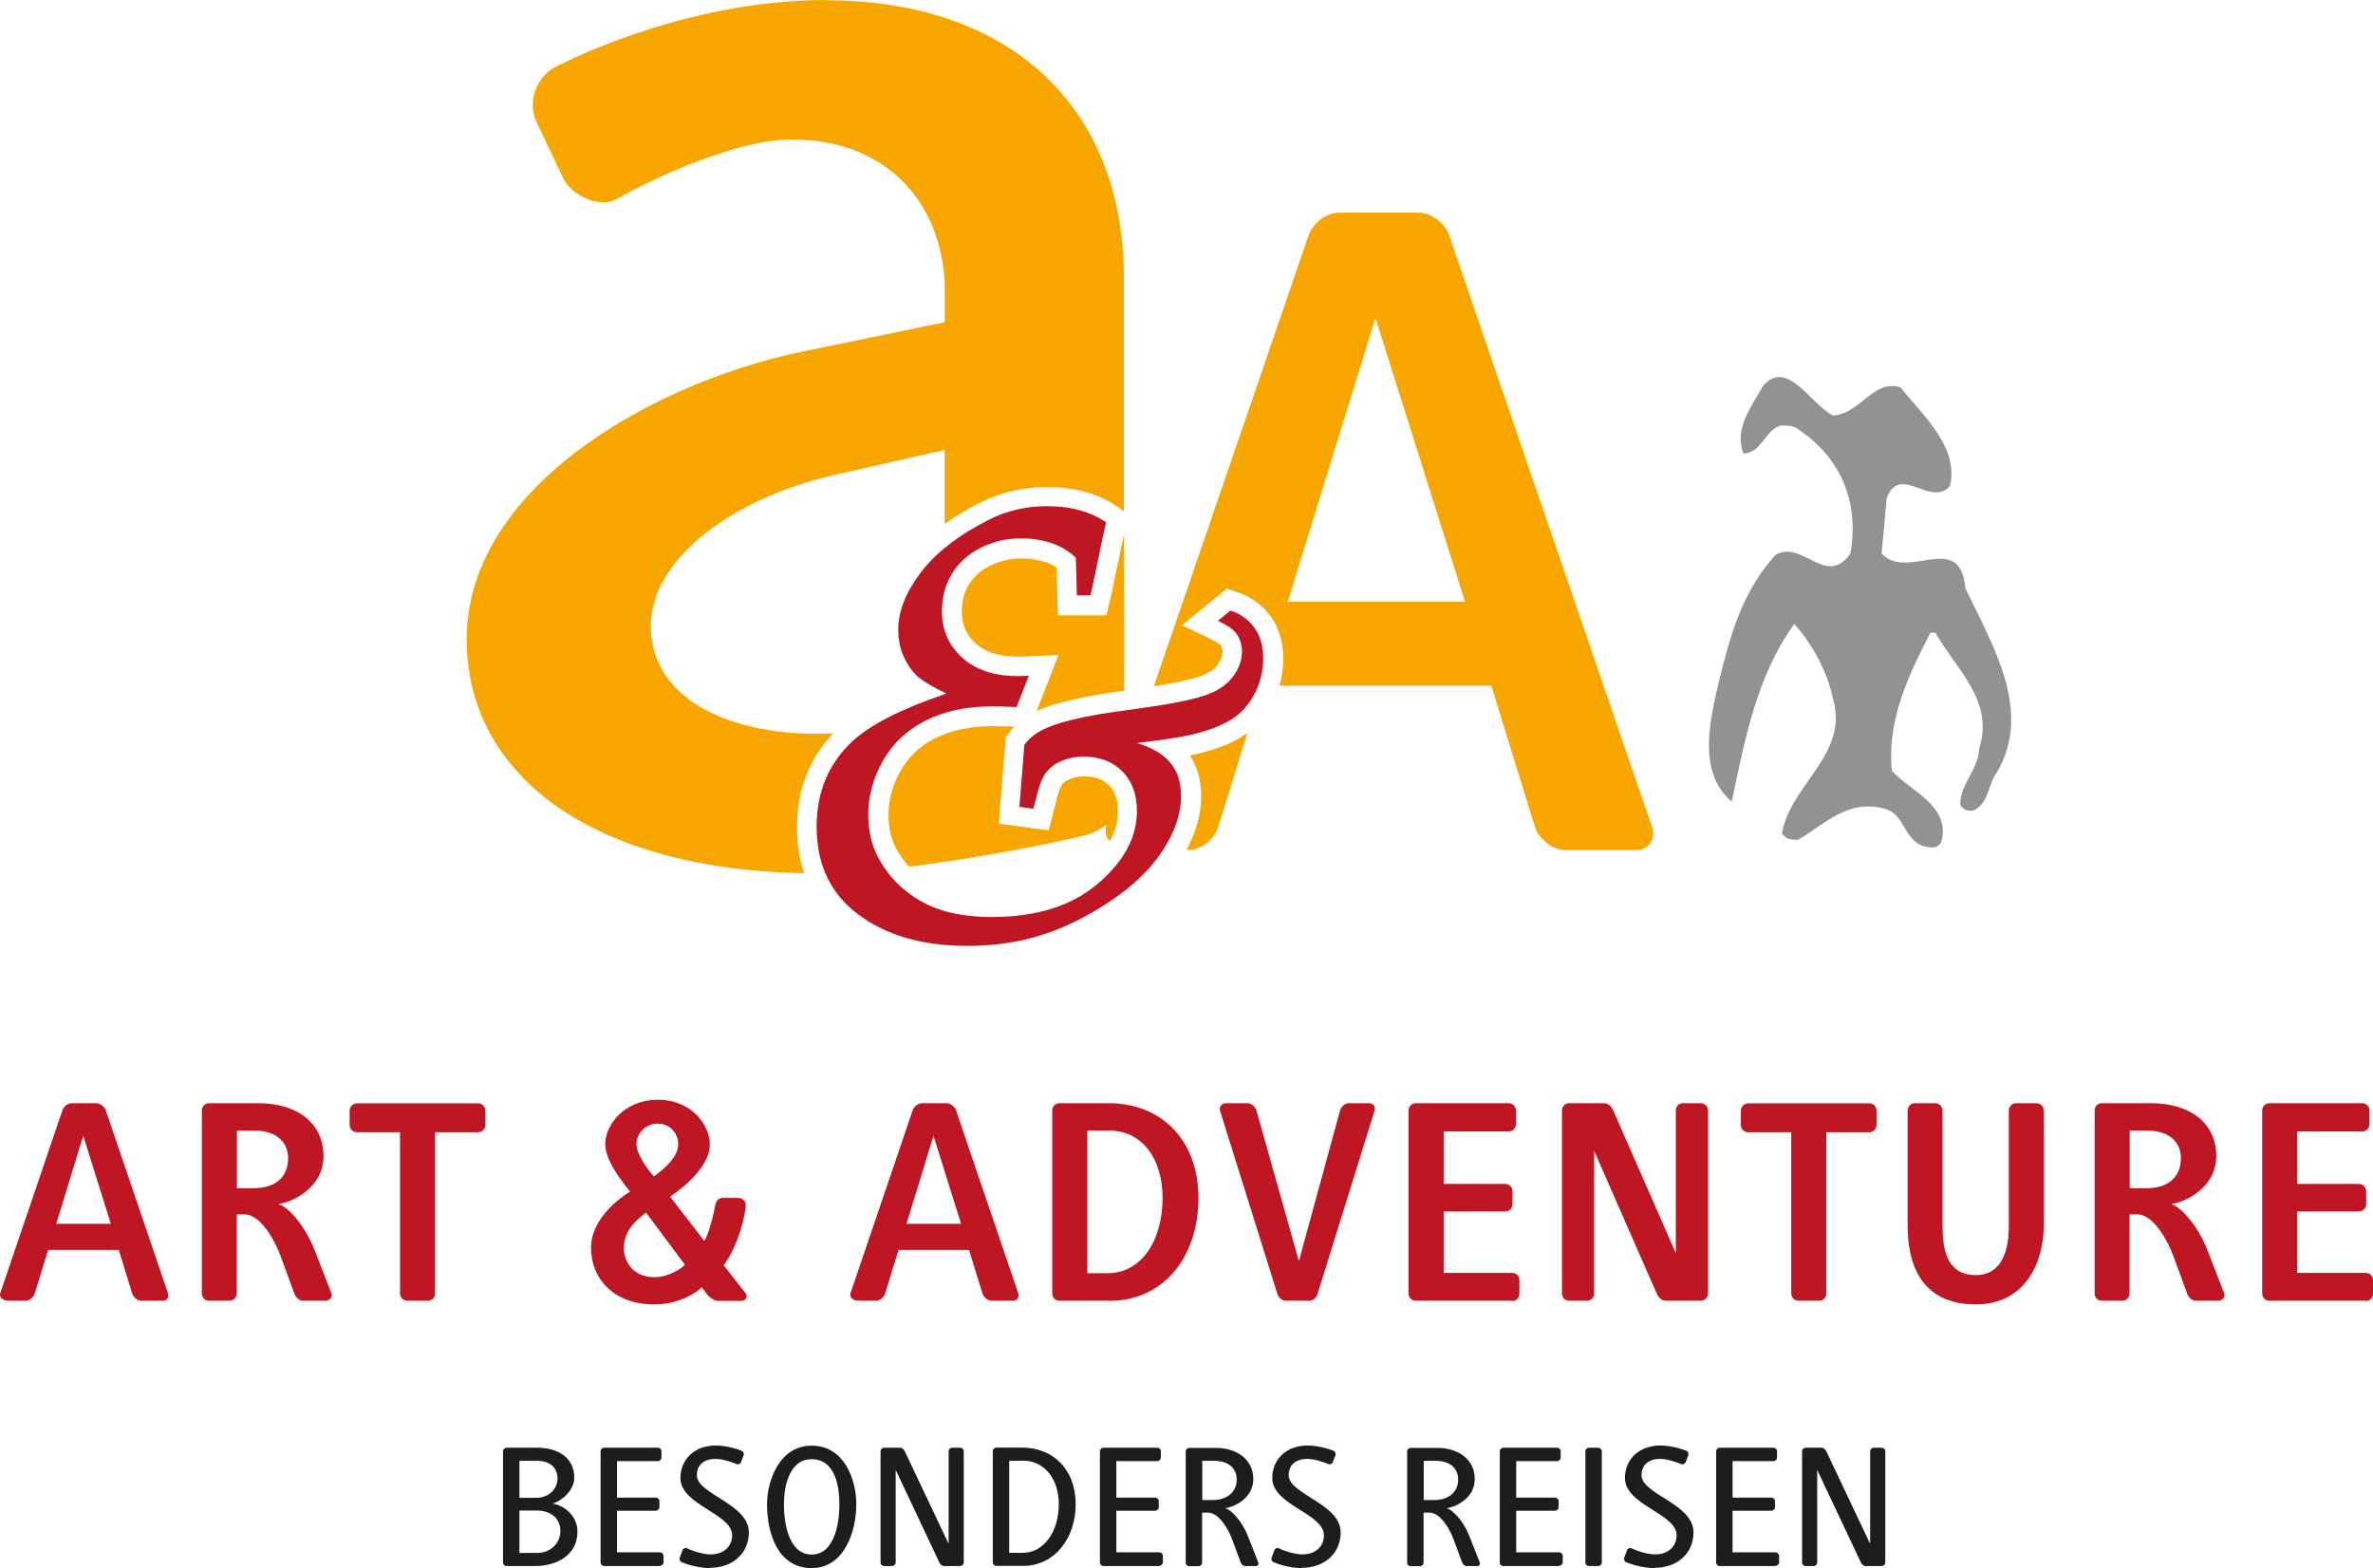 <?xml version="1.0" encoding="UTF-8"?>
<svg id="uuid-77cf80c4-f966-4bb5-9621-87e0a8006b6e" data-name="Ebene 1" xmlns="http://www.w3.org/2000/svg" width="148.84" height="98.36" viewBox="0 0 148.84 98.36">
  <defs>
    <style>
      .uuid-973a4067-3bd2-453b-828c-46645a5fd0c9 {
        fill: #be1622;
      }

      .uuid-973a4067-3bd2-453b-828c-46645a5fd0c9, .uuid-27dd7759-ff6e-4594-b6ac-f4af9027e74e, .uuid-ab934091-0e30-4a87-8777-e8ef42dacfad, .uuid-f7e6331b-a12e-4e02-a9c3-8624fd1bdd25 {
        stroke-width: 0px;
      }

      .uuid-27dd7759-ff6e-4594-b6ac-f4af9027e74e {
        fill: #f7a600;
      }

      .uuid-ab934091-0e30-4a87-8777-e8ef42dacfad {
        fill: #1d1d1b;
      }

      .uuid-f7e6331b-a12e-4e02-a9c3-8624fd1bdd25 {
        fill: #929292;
      }
    </style>
  </defs>
  <path class="uuid-973a4067-3bd2-453b-828c-46645a5fd0c9" d="m76.41,38.95c.54.26.9.5,1.09.73.27.35.4.74.4,1.17,0,.56-.19,1.1-.58,1.61-.38.51-.99.91-1.81,1.18-.82.27-2.23.55-4.23.82-1.24.17-2.13.3-2.67.4-1.01.19-1.79.38-2.33.56-.54.18-.96.37-1.26.57-.3.2-.55.44-.77.72l-.31,3.9.88.12.33-1.27c.09-.29.19-.54.3-.75.11-.2.27-.4.47-.58s.49-.34.85-.47c.36-.13.76-.2,1.18-.2,1.02,0,1.84.31,2.45.93.61.62.91,1.45.91,2.48,0,1.65-.82,3.17-2.45,4.56-1.64,1.39-3.85,2.09-6.64,2.09-1.38,0-2.56-.19-3.53-.56-.74-.28-1.43-.69-2.06-1.23-.63-.54-1.15-1.19-1.56-1.97-.41-.77-.61-1.67-.61-2.68,0-1.14.3-2.25.91-3.34.61-1.09,1.5-1.93,2.67-2.53,1.17-.6,2.56-.9,4.17-.9.33,0,.85.01,1.55.04l.77-1.96c-.29.01-.52.02-.67.02-1.48,0-2.65-.38-3.5-1.15-.85-.77-1.28-1.74-1.28-2.93,0-.84.2-1.61.61-2.31.41-.69,1.01-1.24,1.8-1.65.79-.4,1.64-.6,2.55-.6.7,0,1.34.1,1.92.3.58.2,1.08.5,1.52.91l.06,2.36h.86c.09-.37.26-1.18.52-2.44.12-.64.27-1.35.46-2.13-.5-.35-1.06-.6-1.68-.77-.62-.17-1.31-.25-2.06-.25-1.29,0-2.51.29-3.64.86-1.92.98-3.34,2.09-4.27,3.33-.93,1.24-1.39,2.42-1.39,3.54,0,.66.13,1.26.38,1.79.26.53.56.94.92,1.23.36.29.93.63,1.73,1-2.81.95-4.79,1.95-5.93,3.02-1.48,1.39-2.22,3.17-2.22,5.34,0,2.37.87,4.21,2.63,5.51,1.75,1.31,4.03,1.96,6.83,1.96s5.12-.62,7.38-1.85c2.26-1.23,3.89-2.61,4.87-4.14.77-1.16,1.15-2.31,1.15-3.43,0-.87-.24-1.57-.71-2.11s-1.16-.93-2.07-1.19c1.64-.2,2.74-.37,3.32-.5,1.13-.26,2-.59,2.63-.99.63-.4,1.11-.95,1.46-1.64.35-.69.52-1.42.52-2.19s-.18-1.39-.54-1.9c-.36-.51-.86-.88-1.52-1.09l-.77.63Z"/>
  <path class="uuid-27dd7759-ff6e-4594-b6ac-f4af9027e74e" d="m77.93,46.18c-.75.49-1.74.86-3.02,1.15h0c-.09.02-.18.04-.28.06.47.7.71,1.55.71,2.53,0,1.13-.31,2.26-.92,3.39h.14c.85,0,1.63-.72,1.87-1.5l1.81-5.85c-.1.07-.2.14-.3.21"/>
  <path class="uuid-27dd7759-ff6e-4594-b6ac-f4af9027e74e" d="m70.15,35.16h0c-.26,1.29-.43,2.1-.53,2.49l-.23.95h-3.04l-.03-1.21-.04-1.79c-.21-.14-.44-.25-.7-.34-.44-.15-.95-.23-1.52-.23-.72,0-1.37.15-1.99.47-.58.3-1.01.68-1.3,1.17-.3.51-.44,1.05-.44,1.68,0,.84.27,1.48.87,2.01.62.56,1.49.83,2.67.83.1,0,.28,0,.62-.02l1.9-.08-.69,1.77-.68,1.74c.26-.12.56-.24.9-.35.6-.2,1.41-.39,2.49-.6.47-.09,1.16-.2,2.1-.33v-9.82c-.14.59-.26,1.15-.35,1.64h0Z"/>
  <path class="uuid-27dd7759-ff6e-4594-b6ac-f4af9027e74e" d="m69.54,49.26c-.23-.24-.65-.56-1.56-.56-.28,0-.52.04-.75.12-.3.11-.43.2-.47.24-.09.08-.16.15-.19.22-.07.13-.14.3-.2.5l-.32,1.24-.27,1.06-1.09-.14-.88-.12-1.16-.15.09-1.17.31-3.9.03-.37.23-.29c.1-.13.2-.25.31-.36-.62-.02-1.09-.03-1.38-.03-1.41,0-2.62.26-3.61.77-.96.49-1.66,1.16-2.15,2.04-.51.91-.75,1.81-.75,2.74,0,.82.15,1.5.47,2.1.23.43.5.82.81,1.16,4.76-.58,9.65-1.61,11.11-1.98.44-.12.89-.35,1.29-.65l-.03.1c-.11.34,0,.67.22.94.35-.61.52-1.24.52-1.89,0-.71-.18-1.23-.56-1.62"/>
  <path class="uuid-973a4067-3bd2-453b-828c-46645a5fd0c9" d="m5.22,71.24l-1.69,5.52h3.42l-1.73-5.52Zm5.02,10.35h-1.36c-.26,0-.52-.22-.59-.46l-.84-2.73H3.02l-.84,2.73c-.07.24-.32.46-.58.46H.46c-.26,0-.52-.22-.45-.46l3.9-11.47c.07-.24.33-.46.59-.46h1.54c.26,0,.52.22.6.46l3.9,11.47c.07.24-.06.46-.32.46"/>
  <path class="uuid-973a4067-3bd2-453b-828c-46645a5fd0c9" d="m15.98,70.92h-1.12v3.61h1.04c1.45,0,2.17-.76,2.17-1.88,0-1-.72-1.73-2.1-1.73m4.44,10.67h-1.41c-.26,0-.46-.24-.54-.46l-.86-2.34c-.32-.89-1.23-2.62-2.27-2.62h-.48v4.96c0,.26-.2.46-.46.46h-1.28c-.26,0-.45-.2-.45-.46v-11.47c0-.26.19-.46.45-.46h3.09c2.49,0,4.09,1.28,4.09,3.31s-2.01,2.92-2.83,3.01c.67.2,1.71,1.45,2.27,2.88l1.06,2.73c.09.22-.11.46-.37.46"/>
  <path class="uuid-973a4067-3bd2-453b-828c-46645a5fd0c9" d="m30,71.02h-2.71v10.11c0,.26-.19.46-.45.46h-1.28c-.26,0-.47-.2-.47-.46v-10.11h-2.7c-.26,0-.46-.2-.46-.46v-.89c0-.26.2-.46.46-.46h7.6c.26,0,.45.2.45.46v.89c0,.26-.19.46-.45.46"/>
  <path class="uuid-973a4067-3bd2-453b-828c-46645a5fd0c9" d="m41.24,70.48c-.78,0-1.32.67-1.32,1.28,0,.58.61,1.51,1.1,2.03.65-.48,1.52-1.21,1.52-2.03,0-.65-.5-1.28-1.3-1.28m-.72,5.58c-.59.45-1.39,1.13-1.39,2.21,0,.97.67,1.84,1.91,1.84.91,0,1.69-.54,1.92-.78l-2.44-3.27Zm5.97,5.54h-1.43c-.26,0-.59-.24-.74-.45l-.3-.41c-.26.28-1.38,1.08-2.97,1.08-2.66,0-3.98-1.71-3.98-3.55s1.8-3.12,2.45-3.53c-.56-.67-1.56-1.99-1.56-2.97,0-1.26,1.26-2.79,3.29-2.79,2.18,0,3.27,1.64,3.27,2.79,0,1.34-1.45,2.58-2.49,3.29l2.14,2.77c.2-.26.5-1.19.69-2.23.04-.24.19-.46.45-.46h1c.26,0,.48.22.47.46-.15,1.45-.8,3.01-1.39,3.76l1.39,1.78c.15.2-.02.46-.28.46"/>
  <path class="uuid-973a4067-3bd2-453b-828c-46645a5fd0c9" d="m58.55,71.24l-1.69,5.52h3.42l-1.73-5.52Zm5.02,10.35h-1.36c-.26,0-.52-.22-.59-.46l-.84-2.73h-4.42l-.84,2.73c-.07.24-.32.46-.58.46h-1.15c-.26,0-.52-.22-.45-.46l3.9-11.47c.07-.24.33-.46.59-.46h1.54c.26,0,.52.22.6.46l3.9,11.47c.07.24-.06.46-.32.46"/>
  <path class="uuid-973a4067-3bd2-453b-828c-46645a5fd0c9" d="m69.59,70.92h-1.39v8.94h1.28c2.08,0,3.44-1.99,3.44-4.74,0-2.38-1.25-4.2-3.33-4.2m-.04,10.67h-3.1c-.26,0-.45-.2-.45-.46v-11.47c0-.26.19-.46.45-.46h3.09c3.37,0,5.63,2.38,5.63,5.93,0,3.74-2.19,6.47-5.61,6.47"/>
  <path class="uuid-973a4067-3bd2-453b-828c-46645a5fd0c9" d="m82.66,81.13c-.07.24-.28.46-.54.46h-1.47c-.26,0-.47-.22-.54-.46l-3.59-11.47c-.07-.24.11-.46.37-.46h1.36c.26,0,.48.22.56.46l2.66,9.44,2.58-9.44c.07-.24.3-.46.56-.46h1.26c.26,0,.43.22.35.46l-3.57,11.47Z"/>
  <path class="uuid-973a4067-3bd2-453b-828c-46645a5fd0c9" d="m94.84,81.59h-6.04c-.26,0-.45-.2-.45-.46v-11.47c0-.26.19-.46.45-.46h5.82c.26,0,.46.2.46.46v.86c0,.26-.2.45-.46.45h-4.07v3.29h3.85c.26,0,.47.2.47.46v.82c0,.26-.2.45-.47.45h-3.85v3.85h4.29c.26,0,.46.19.46.45v.86c0,.26-.2.46-.46.46"/>
  <path class="uuid-973a4067-3bd2-453b-828c-46645a5fd0c9" d="m106.68,81.59h-2.21c-.26,0-.47-.24-.56-.46l-3.92-8.94v8.94c0,.26-.19.46-.45.46h-1.12c-.26,0-.45-.2-.45-.46v-11.47c0-.26.19-.46.45-.46h2.21c.26,0,.47.24.56.46l3.92,8.94v-8.94c0-.26.19-.46.45-.46h1.12c.26,0,.45.2.45.46v11.47c0,.26-.19.46-.45.46"/>
  <path class="uuid-973a4067-3bd2-453b-828c-46645a5fd0c9" d="m117.26,71.02h-2.71v10.11c0,.26-.19.46-.45.46h-1.28c-.26,0-.47-.2-.47-.46v-10.11h-2.7c-.26,0-.46-.2-.46-.46v-.89c0-.26.2-.46.46-.46h7.6c.26,0,.45.2.45.46v.89c0,.26-.19.46-.45.46"/>
  <path class="uuid-973a4067-3bd2-453b-828c-46645a5fd0c9" d="m123.93,81.82c-3.55,0-4.28-2.71-4.28-4.94v-7.21c0-.26.19-.47.45-.47h1.28c.26,0,.46.2.46.47v7.19c0,1.38.2,3.12,2.08,3.12,1.73,0,2.08-1.69,2.08-3.12v-7.19c0-.26.19-.47.45-.47h1.28c.26,0,.46.2.46.47v7.21c0,2.17-1.06,4.94-4.28,4.94"/>
  <path class="uuid-973a4067-3bd2-453b-828c-46645a5fd0c9" d="m134.7,70.92h-1.12v3.61h1.04c1.45,0,2.17-.76,2.17-1.88,0-1-.72-1.73-2.1-1.73m4.44,10.67h-1.41c-.26,0-.46-.24-.54-.46l-.86-2.34c-.32-.89-1.23-2.62-2.27-2.62h-.48v4.96c0,.26-.2.46-.46.46h-1.28c-.26,0-.45-.2-.45-.46v-11.47c0-.26.19-.46.45-.46h3.09c2.49,0,4.09,1.28,4.09,3.31s-2.01,2.92-2.83,3.01c.67.2,1.71,1.45,2.27,2.88l1.06,2.73c.09.22-.11.46-.37.46"/>
  <path class="uuid-973a4067-3bd2-453b-828c-46645a5fd0c9" d="m148.38,81.59h-6.04c-.26,0-.45-.2-.45-.46v-11.47c0-.26.19-.46.45-.46h5.82c.26,0,.46.2.46.46v.86c0,.26-.2.45-.46.45h-4.07v3.29h3.85c.26,0,.47.2.47.46v.82c0,.26-.21.45-.47.45h-3.85v3.85h4.29c.26,0,.46.19.46.45v.86c0,.26-.2.46-.46.46"/>
  <path class="uuid-ab934091-0e30-4a87-8777-e8ef42dacfad" d="m33.69,94.75h-1.11v2.66h1.11c.8,0,1.46-.57,1.46-1.38,0-.77-.59-1.28-1.46-1.28m0-3.12h-1.11v2.32h1.08c.7,0,1.31-.5,1.31-1.21s-.52-1.11-1.28-1.11m-.13,6.6h-1.79c-.12,0-.22-.1-.22-.22v-6.98c0-.12.1-.22.22-.22h1.93c1.23,0,2.32.57,2.32,1.88,0,.81-.81,1.48-1.37,1.62.79.13,1.57.8,1.57,1.77,0,1.44-1.26,2.15-2.66,2.15"/>
  <path class="uuid-ab934091-0e30-4a87-8777-e8ef42dacfad" d="m41.41,98.23h-3.52c-.12,0-.22-.1-.22-.22v-6.98c0-.12.1-.22.22-.22h3.38c.12,0,.22.1.22.22v.39c0,.12-.1.23-.22.23h-2.57v2.29h2.44c.12,0,.22.1.22.22v.37c0,.12-.1.23-.22.23h-2.44v2.61h2.7c.12,0,.22.11.22.23v.39c0,.12-.1.22-.22.22"/>
  <path class="uuid-ab934091-0e30-4a87-8777-e8ef42dacfad" d="m44.55,98.36c-.8,0-1.59-.28-1.79-.37-.1-.04-.17-.18-.12-.29l.17-.46c.04-.11.18-.18.29-.12.13.07.87.38,1.47.38.85,0,1.35-.52,1.35-1.2,0-1.37-3.24-1.88-3.24-3.59,0-1.18.89-2.04,2.22-2.04.72,0,1.49.27,1.62.33.1.04.17.18.12.29l-.16.42c-.04.11-.19.18-.3.12-.12-.06-.81-.32-1.29-.32-.77,0-1.18.4-1.18,1.03,0,1.19,3.26,1.78,3.26,3.58,0,1.3-1,2.22-2.43,2.22"/>
  <path class="uuid-ab934091-0e30-4a87-8777-e8ef42dacfad" d="m50.91,91.53c-1.41,0-1.74,1.7-1.74,2.83,0,1.21.31,3.15,1.74,3.15s1.74-1.96,1.74-3.15-.29-2.83-1.74-2.83m0,6.83c-2.14,0-2.8-2.22-2.8-4,0-1.47.77-3.68,2.8-3.68s2.8,2.1,2.8,3.68c0,1.72-.77,4-2.8,4"/>
  <path class="uuid-ab934091-0e30-4a87-8777-e8ef42dacfad" d="m60.22,98.23h-1.02c-.12,0-.22-.11-.28-.22l-2.74-5.81v5.81c0,.12-.11.22-.23.22h-.5c-.12,0-.22-.1-.22-.22v-6.98c0-.12.1-.22.22-.22h1.02c.12,0,.22.11.28.22l2.75,5.81v-5.81c0-.12.1-.22.22-.22h.5c.12,0,.23.1.23.22v6.98c0,.12-.11.22-.23.22"/>
  <path class="uuid-ab934091-0e30-4a87-8777-e8ef42dacfad" d="m64.18,91.63h-.88v5.77h.86c1.3,0,2.25-1.31,2.25-3.05,0-1.64-.96-2.73-2.23-2.73m.01,6.6h-1.7c-.12,0-.22-.1-.22-.22v-6.98c0-.12.1-.22.22-.22h1.61c1.96,0,3.37,1.38,3.37,3.55s-1.36,3.87-3.28,3.87"/>
  <path class="uuid-ab934091-0e30-4a87-8777-e8ef42dacfad" d="m72.73,98.23h-3.52c-.12,0-.22-.1-.22-.22v-6.98c0-.12.1-.22.22-.22h3.38c.12,0,.22.1.22.22v.39c0,.12-.1.23-.22.23h-2.57v2.29h2.44c.12,0,.22.1.22.22v.37c0,.12-.1.23-.22.23h-2.44v2.61h2.7c.12,0,.22.11.22.23v.39c0,.12-.1.22-.22.22"/>
  <path class="uuid-ab934091-0e30-4a87-8777-e8ef42dacfad" d="m76.14,91.63h-.73v2.46h.67c.9,0,1.49-.52,1.49-1.28s-.57-1.18-1.42-1.18m2.61,6.6h-.67c-.12,0-.22-.11-.27-.22l-.56-1.51c-.19-.52-.79-1.62-1.49-1.62h-.37v3.14c0,.12-.11.22-.23.22h-.58c-.12,0-.22-.1-.22-.22v-6.98c0-.12.1-.22.22-.22h1.68c1.28,0,2.34.71,2.34,1.95s-1.25,1.78-1.77,1.83c.45.12,1.1.91,1.42,1.72l.67,1.7c.04.11-.06.22-.18.22"/>
  <path class="uuid-ab934091-0e30-4a87-8777-e8ef42dacfad" d="m81.67,98.36c-.8,0-1.59-.28-1.79-.37-.1-.04-.17-.18-.12-.29l.17-.46c.04-.11.18-.18.29-.12.13.07.87.38,1.47.38.85,0,1.35-.52,1.35-1.2,0-1.37-3.24-1.88-3.24-3.59,0-1.18.89-2.04,2.22-2.04.72,0,1.49.27,1.62.33.1.04.17.18.12.29l-.16.42c-.04.11-.19.18-.3.12-.12-.06-.81-.32-1.29-.32-.77,0-1.18.4-1.18,1.03,0,1.19,3.26,1.78,3.26,3.58,0,1.3-1,2.22-2.43,2.22"/>
  <path class="uuid-ab934091-0e30-4a87-8777-e8ef42dacfad" d="m90.04,91.63h-.74v2.46h.67c.9,0,1.49-.52,1.49-1.28s-.57-1.18-1.42-1.18m2.61,6.6h-.67c-.12,0-.22-.11-.27-.22l-.56-1.51c-.19-.52-.79-1.62-1.49-1.62h-.37v3.14c0,.12-.11.22-.23.22h-.58c-.12,0-.22-.1-.22-.22v-6.98c0-.12.1-.22.22-.22h1.68c1.28,0,2.34.71,2.34,1.95s-1.25,1.78-1.77,1.83c.45.12,1.1.91,1.42,1.72l.67,1.7c.04.11-.06.22-.18.22"/>
  <path class="uuid-ab934091-0e30-4a87-8777-e8ef42dacfad" d="m97.81,98.23h-3.52c-.12,0-.22-.1-.22-.22v-6.98c0-.12.1-.22.22-.22h3.38c.12,0,.22.1.22.22v.39c0,.12-.1.23-.22.23h-2.57v2.29h2.44c.12,0,.22.1.22.22v.37c0,.12-.1.23-.22.23h-2.44v2.61h2.7c.12,0,.22.11.22.23v.39c0,.12-.1.22-.22.22"/>
  <path class="uuid-ab934091-0e30-4a87-8777-e8ef42dacfad" d="m100.24,98.23h-.58c-.12,0-.22-.1-.22-.22v-6.98c0-.12.1-.22.22-.22h.58c.12,0,.23.1.23.22v6.98c0,.12-.11.22-.23.22"/>
  <path class="uuid-ab934091-0e30-4a87-8777-e8ef42dacfad" d="m103.79,98.36c-.8,0-1.59-.28-1.79-.37-.1-.04-.17-.18-.12-.29l.17-.46c.04-.11.18-.18.29-.12.13.07.87.38,1.47.38.85,0,1.35-.52,1.35-1.2,0-1.37-3.24-1.88-3.24-3.59,0-1.18.89-2.04,2.23-2.04.72,0,1.49.27,1.62.33.1.04.17.18.12.29l-.16.42c-.04.11-.19.18-.3.12-.12-.06-.81-.32-1.29-.32-.77,0-1.18.4-1.18,1.03,0,1.19,3.26,1.78,3.26,3.58,0,1.3-1,2.22-2.43,2.22"/>
  <path class="uuid-ab934091-0e30-4a87-8777-e8ef42dacfad" d="m111.38,98.23h-3.52c-.12,0-.22-.1-.22-.22v-6.98c0-.12.1-.22.22-.22h3.38c.12,0,.22.1.22.22v.39c0,.12-.1.23-.22.23h-2.57v2.29h2.44c.12,0,.22.1.22.22v.37c0,.12-.1.23-.22.23h-2.44v2.61h2.7c.12,0,.22.11.22.23v.39c0,.12-.1.22-.22.22"/>
  <path class="uuid-ab934091-0e30-4a87-8777-e8ef42dacfad" d="m118.02,98.23h-1.02c-.12,0-.22-.11-.28-.22l-2.74-5.81v5.81c0,.12-.11.22-.23.22h-.5c-.12,0-.22-.1-.22-.22v-6.98c0-.12.1-.22.22-.22h1.02c.12,0,.22.11.28.22l2.75,5.81v-5.81c0-.12.1-.22.22-.22h.5c.12,0,.23.1.23.22v6.98c0,.12-.11.22-.23.22"/>
  <path class="uuid-27dd7759-ff6e-4594-b6ac-f4af9027e74e" d="m80.77,37.74l5.5-17.8,5.62,17.8h-11.12Zm22.83,14.08l-12.68-36.98c-.24-.78-1.09-1.5-1.93-1.5h-5.01c-.85,0-1.69.72-1.93,1.5l-9.68,28.21c1.54-.24,2.35-.45,2.77-.58.58-.19.98-.44,1.21-.75.22-.3.33-.58.33-.87,0-.15-.04-.27-.12-.39-.04-.04-.2-.18-.67-.4l-1.75-.84,1.5-1.23.77-.63.53-.44.65.22c.91.3,1.62.83,2.14,1.56.5.72.76,1.6.76,2.61,0,.58-.08,1.15-.24,1.7h13.29l2.72,8.81c.24.78,1.09,1.5,1.93,1.5h4.41c.84,0,1.27-.72,1.03-1.5"/>
  <path class="uuid-27dd7759-ff6e-4594-b6ac-f4af9027e74e" d="m51.86,0c-8.23,0-15.31,3.33-16.97,4.17-1.15.52-1.87,2.19-1.25,3.44l1.67,3.54c.62,1.25,2.4,1.88,3.33,1.35,1.25-.73,7.08-3.75,11.04-3.75,6.35,0,9.58,4.48,9.58,9.48v1.98l-9.06,1.87c-6.9,1.46-14.98,5.4-18.77,11.16,0,.01-.01.02-.02.03-.06.09-.12.18-.18.28h0c-1.23,1.99-1.96,4.18-1.96,6.55,0,2.51.68,4.77,1.96,6.73h0c.03.05.06.09.09.13.14.21.29.42.45.63.09.11.17.22.26.33.11.14.23.27.35.4.14.16.29.31.43.47.12.12.25.25.37.37.12.11.23.22.35.32.01.01.03.03.04.04h0c3.65,3.21,9.46,5.13,16.87,5.25-.3-.88-.45-1.84-.45-2.88,0-2.33.76-4.31,2.27-5.89-.37.02-.72.03-1.03.03-5.52,0-10.41-2.19-10.41-6.77,0-4.17,5.1-8.02,11.56-9.48l6.87-1.56v4.64c.66-.47,1.39-.91,2.2-1.32h0s0,0,0,0c1.31-.66,2.72-.99,4.2-.99.86,0,1.66.1,2.38.29.76.2,1.45.52,2.06.95l.4.28v-14.66c0-10.83-7.29-17.39-18.64-17.39"/>
  <path class="uuid-f7e6331b-a12e-4e02-a9c3-8624fd1bdd25" d="m114.97,26.06c1.73-.09,2.51-2.3,4.24-1.76,1.51,1.89,3.65,3.74,3.1,6.18-1.19,1.4-3.15-1.44-3.97.77l-.32,3.47c1.6,1.76,4.93-1.49,5.25,2.17,1.64,3.47,4.29,7.71,1.96,11.59-.55.72-.46,1.85-1.41,2.35-.37.09-.78-.04-.87-.41.04-1.31,1.14-2.16,1.19-3.47.96-3.02-1.46-4.96-2.74-7.26h-.32c-1.37,2.66-2.73,5.46-2.42,8.66,1.14,1.26,3.74,2.21,3.1,4.47-.27.54-.96.31-1.32.18-1.09-.59-1-1.9-2.19-2.26-2.37-.68-3.88,1.04-5.48,1.94-.41,0-.78-.04-1-.41.55-3.11,4.24-4.96,3.19-8.48-.37-1.72-1.28-3.38-2.42-4.65-2.37,3.29-3.1,7.26-3.92,11.14-2.19-1.85-1.37-5.14-.77-7.67.68-2.8,1.46-5.55,3.51-7.8,1.69-.99,3.19,2.08,4.7-.09.59-3.34-.68-6.13-3.42-7.89-.27-.14-.64-.14-.96-.14-1,.32-1.19,1.72-2.33,1.76-.59-1.58.5-2.93,1.23-4.24,1.51-1.76,2.97,1.13,4.38,1.85"/>
</svg>